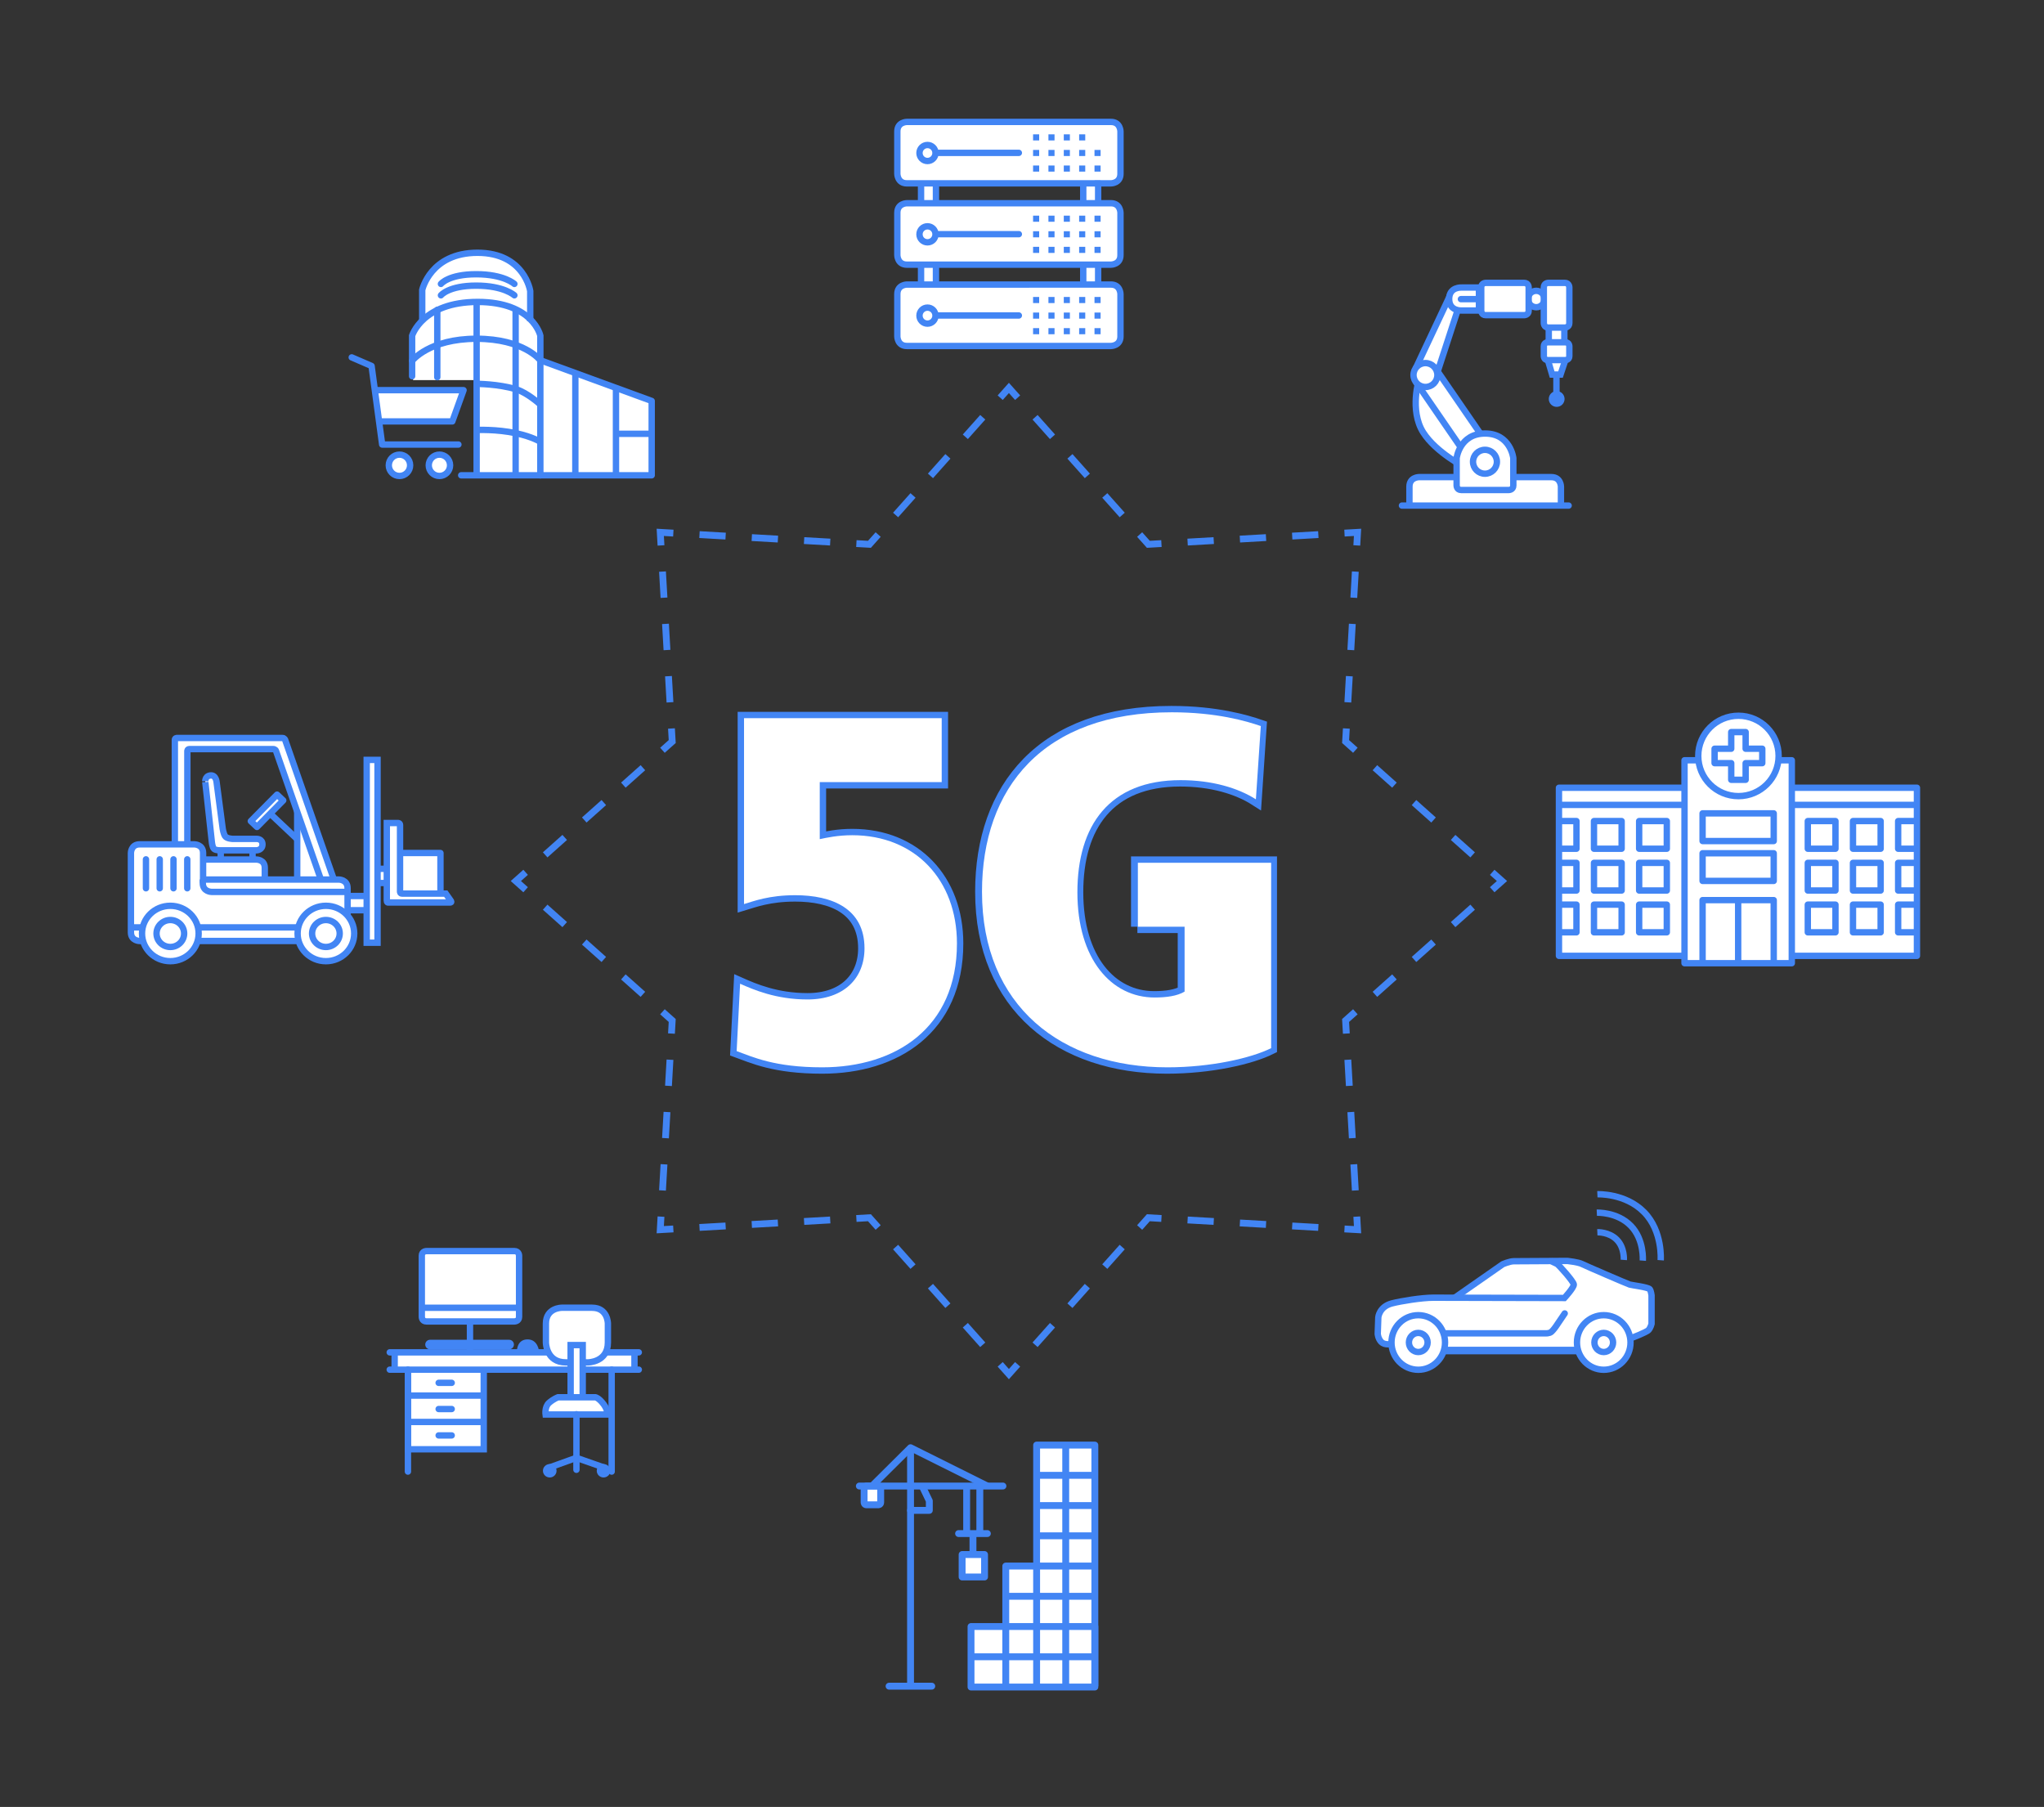 <?xml version="1.0" encoding="utf-8"?>
<!-- Generator: Adobe Illustrator 15.1.0, SVG Export Plug-In . SVG Version: 6.00 Build 0)  -->
<!DOCTYPE svg PUBLIC "-//W3C//DTD SVG 1.1//EN" "http://www.w3.org/Graphics/SVG/1.1/DTD/svg11.dtd">
<svg version="1.1" id="Ebene_1" xmlns="http://www.w3.org/2000/svg" xmlns:xlink="http://www.w3.org/1999/xlink" x="0px" y="0px" viewBox="0 0 513.071 453.543" enable-background="new 0 0 513.071 453.543"
	 xml:space="preserve">
<rect x="0" y="0" width="513.071" height="453.543" fill="#333333" stroke="none"/>
<polygon fill="#FFFFFF" points="481.179,239.92 481.179,197.725 422.644,197.725 395.714,197.725 391.32,197.725 391.32,239.92 
	395.714,239.92 422.644,239.92 "/>
<polygon fill="none" stroke="#4285F4" stroke-width="1.6" stroke-linecap="round" stroke-linejoin="round" points="481.179,239.92 
	481.179,197.725 422.644,197.725 395.714,197.725 391.32,197.725 391.32,239.92 395.714,239.92 422.644,239.92 "/>
<line fill="none" stroke="#4285F4" stroke-width="1.6" x1="391.371" y1="202.027" x2="481.371" y2="202.027"/>
<rect x="422.836" y="190.83" fill="#FFFFFF" width="26.929" height="50.932"/>
<rect x="422.836" y="190.83" fill="none" stroke="#4285F4" stroke-width="1.6" stroke-linejoin="round" width="26.929" height="50.932"/>
<rect x="231.195" y="44.151" fill="#FFFFFF" width="3.742" height="37.644"/>
<rect x="231.195" y="44.151" fill="none" stroke="#4285F4" stroke-width="1.6" width="3.742" height="37.644"/>
<rect x="271.907" y="44.151" fill="#FFFFFF" width="3.742" height="37.644"/>
<rect x="271.907" y="44.151" fill="none" stroke="#4285F4" stroke-width="1.6" width="3.742" height="37.644"/>
<g>
	<defs>
		<rect id="SVGID_1_" width="513.071" height="453.543"/>
	</defs>
	<clipPath id="SVGID_2_">
		<use xlink:href="#SVGID_1_"  overflow="visible"/>
	</clipPath>
	<path clip-path="url(#SVGID_2_)" fill="#FFFFFF" d="M227.642,30.601c0,0-2.4,0-2.4,2.4v10.62c0,0,0,2.4,2.4,2.4h51.213
		c0,0,2.399,0,2.399-2.4v-10.62c0,0,0-2.4-2.399-2.4H227.642z"/>
	<path clip-path="url(#SVGID_2_)" fill="none" stroke="#4285F4" stroke-width="1.6" d="M227.642,30.601c0,0-2.4,0-2.4,2.4v10.62
		c0,0,0,2.4,2.4,2.4h51.213c0,0,2.399,0,2.399-2.4v-10.62c0,0,0-2.4-2.399-2.4H227.642z"/>
	<path clip-path="url(#SVGID_2_)" fill="#FFFFFF" d="M227.642,51.01c0,0-2.4,0-2.4,2.4v10.62c0,0,0,2.4,2.4,2.4h51.213
		c0,0,2.399,0,2.399-2.4V53.41c0,0,0-2.4-2.399-2.4H227.642z"/>
	<path clip-path="url(#SVGID_2_)" fill="none" stroke="#4285F4" stroke-width="1.6" d="M227.642,51.01c0,0-2.4,0-2.4,2.4v10.62
		c0,0,0,2.4,2.4,2.4h51.213c0,0,2.399,0,2.399-2.4V53.41c0,0,0-2.4-2.399-2.4H227.642z"/>
	<path clip-path="url(#SVGID_2_)" fill="#FFFFFF" d="M227.642,71.42c0,0-2.4,0-2.4,2.4v10.62c0,0,0,2.4,2.4,2.4h51.213
		c0,0,2.399,0,2.399-2.4V73.82c0,0,0-2.4-2.399-2.4H227.642z"/>
	<path clip-path="url(#SVGID_2_)" fill="none" stroke="#4285F4" stroke-width="1.6" d="M227.642,71.42c0,0-2.4,0-2.4,2.4v10.62
		c0,0,0,2.4,2.4,2.4h51.213c0,0,2.399,0,2.399-2.4V73.82c0,0,0-2.4-2.399-2.4H227.642z"/>
</g>
<rect x="259.315" y="33.719" fill="#4285F4" width="1.53" height="1.531"/>
<rect x="259.315" y="54.128" fill="#4285F4" width="1.53" height="1.531"/>
<rect x="259.315" y="74.538" fill="#4285F4" width="1.53" height="1.531"/>
<rect x="259.315" y="37.63" fill="#4285F4" width="1.53" height="1.531"/>
<rect x="259.315" y="58.04" fill="#4285F4" width="1.53" height="1.531"/>
<rect x="259.315" y="78.449" fill="#4285F4" width="1.53" height="1.531"/>
<rect x="259.315" y="41.542" fill="#4285F4" width="1.53" height="1.531"/>
<rect x="259.315" y="61.952" fill="#4285F4" width="1.53" height="1.531"/>
<rect x="259.315" y="82.361" fill="#4285F4" width="1.53" height="1.531"/>
<rect x="263.17" y="33.719" fill="#4285F4" width="1.531" height="1.531"/>
<rect x="263.17" y="54.128" fill="#4285F4" width="1.531" height="1.531"/>
<rect x="263.17" y="74.538" fill="#4285F4" width="1.531" height="1.531"/>
<rect x="263.17" y="37.63" fill="#4285F4" width="1.531" height="1.531"/>
<rect x="263.17" y="58.04" fill="#4285F4" width="1.531" height="1.531"/>
<rect x="263.17" y="78.449" fill="#4285F4" width="1.531" height="1.531"/>
<rect x="263.17" y="41.542" fill="#4285F4" width="1.531" height="1.531"/>
<rect x="263.17" y="61.952" fill="#4285F4" width="1.531" height="1.531"/>
<rect x="263.17" y="82.361" fill="#4285F4" width="1.531" height="1.531"/>
<rect x="267.025" y="33.719" fill="#4285F4" width="1.53" height="1.531"/>
<rect x="267.025" y="54.128" fill="#4285F4" width="1.53" height="1.531"/>
<rect x="267.025" y="74.538" fill="#4285F4" width="1.53" height="1.531"/>
<rect x="267.025" y="37.63" fill="#4285F4" width="1.53" height="1.531"/>
<rect x="267.025" y="58.04" fill="#4285F4" width="1.53" height="1.531"/>
<rect x="267.025" y="78.449" fill="#4285F4" width="1.53" height="1.531"/>
<rect x="267.025" y="41.542" fill="#4285F4" width="1.53" height="1.531"/>
<rect x="267.025" y="61.952" fill="#4285F4" width="1.53" height="1.531"/>
<rect x="267.025" y="82.361" fill="#4285F4" width="1.53" height="1.531"/>
<rect x="270.88" y="33.719" fill="#4285F4" width="1.531" height="1.531"/>
<rect x="270.88" y="54.128" fill="#4285F4" width="1.531" height="1.531"/>
<rect x="270.88" y="74.538" fill="#4285F4" width="1.531" height="1.531"/>
<rect x="270.88" y="37.63" fill="#4285F4" width="1.531" height="1.531"/>
<rect x="270.88" y="58.04" fill="#4285F4" width="1.531" height="1.531"/>
<rect x="270.88" y="78.449" fill="#4285F4" width="1.531" height="1.531"/>
<rect x="270.88" y="41.542" fill="#4285F4" width="1.531" height="1.531"/>
<rect x="270.88" y="61.952" fill="#4285F4" width="1.531" height="1.531"/>
<rect x="270.88" y="82.361" fill="#4285F4" width="1.531" height="1.531"/>
<rect x="274.735" y="45.29" fill="#4285F4" width="1.53" height="1.531"/>
<rect x="274.735" y="54.128" fill="#4285F4" width="1.53" height="1.531"/>
<rect x="274.735" y="74.538" fill="#4285F4" width="1.53" height="1.531"/>
<rect x="274.735" y="37.63" fill="#4285F4" width="1.53" height="1.531"/>
<rect x="274.735" y="58.04" fill="#4285F4" width="1.53" height="1.531"/>
<rect x="274.735" y="78.449" fill="#4285F4" width="1.53" height="1.531"/>
<rect x="274.735" y="41.542" fill="#4285F4" width="1.53" height="1.531"/>
<rect x="274.735" y="61.952" fill="#4285F4" width="1.53" height="1.531"/>
<rect x="274.735" y="82.361" fill="#4285F4" width="1.53" height="1.531"/>
<g>
	<defs>
		<rect id="SVGID_3_" width="513.071" height="453.543"/>
	</defs>
	<clipPath id="SVGID_4_">
		<use xlink:href="#SVGID_3_"  overflow="visible"/>
	</clipPath>
	<path clip-path="url(#SVGID_4_)" fill="#FFFFFF" d="M232.811,40.415c1.112,0,2.013-0.901,2.013-2.013
		c0-1.111-0.901-2.012-2.013-2.012c-1.112,0-2.013,0.901-2.013,2.012C230.798,39.514,231.699,40.415,232.811,40.415"/>
	<circle clip-path="url(#SVGID_4_)" fill="none" stroke="#4285F4" stroke-width="1.6" cx="232.811" cy="38.403" r="2.012"/>
	<path clip-path="url(#SVGID_4_)" fill="#FFFFFF" d="M232.811,60.824c1.112,0,2.013-0.901,2.013-2.013
		c0-1.111-0.901-2.012-2.013-2.012c-1.112,0-2.013,0.901-2.013,2.012C230.798,59.923,231.699,60.824,232.811,60.824"/>
	<circle clip-path="url(#SVGID_4_)" fill="none" stroke="#4285F4" stroke-width="1.6" cx="232.811" cy="58.812" r="2.012"/>
	<path clip-path="url(#SVGID_4_)" fill="#FFFFFF" d="M232.811,81.234c1.112,0,2.013-0.901,2.013-2.013
		c0-1.111-0.901-2.012-2.013-2.012c-1.112,0-2.013,0.901-2.013,2.012C230.798,80.333,231.699,81.234,232.811,81.234"/>
	<circle clip-path="url(#SVGID_4_)" fill="none" stroke="#4285F4" stroke-width="1.6" cx="232.811" cy="79.221" r="2.012"/>
</g>
<line fill="none" stroke="#4285F4" stroke-width="1.6" stroke-linecap="round" x1="234.943" y1="38.368" x2="255.743" y2="38.368"/>
<line fill="none" stroke="#4285F4" stroke-width="1.6" stroke-linecap="round" x1="234.943" y1="58.777" x2="255.743" y2="58.777"/>
<line fill="none" stroke="#4285F4" stroke-width="1.6" stroke-linecap="round" x1="234.943" y1="79.187" x2="255.743" y2="79.187"/>
<g>
	<defs>
		<rect id="SVGID_5_" width="513.071" height="453.543"/>
	</defs>
	<clipPath id="SVGID_6_">
		<use xlink:href="#SVGID_5_"  overflow="visible"/>
	</clipPath>
	<path clip-path="url(#SVGID_6_)" fill="#FFFFFF" d="M102.972,341.375c0,0-0.567,0-0.567,0.566v21.828h19.022v-22.395H102.972z"/>
	<path clip-path="url(#SVGID_6_)" fill="none" stroke="#4285F4" stroke-width="1.6" d="M102.972,341.375c0,0-0.567,0-0.567,0.566
		v21.828h19.022v-22.395H102.972z"/>
</g>
<rect x="98.948" y="339.325" fill="#FFFFFF" width="60.456" height="4.567"/>
<line fill="none" stroke="#4285F4" stroke-width="1.6" stroke-linecap="round" x1="97.831" y1="339.439" x2="160.347" y2="339.439"/>
<line fill="none" stroke="#4285F4" stroke-width="1.6" stroke-linecap="round" x1="97.831" y1="343.785" x2="160.347" y2="343.785"/>
<line fill="none" stroke="#4285F4" stroke-width="1.6" x1="99.063" y1="339.439" x2="99.063" y2="343.437"/>
<line fill="none" stroke="#4285F4" stroke-width="1.6" x1="159.259" y1="339.211" x2="159.259" y2="343.893"/>
<g>
	<defs>
		<rect id="SVGID_7_" width="513.071" height="453.543"/>
	</defs>
	<clipPath id="SVGID_8_">
		<use xlink:href="#SVGID_7_"  overflow="visible"/>
	</clipPath>
	<path clip-path="url(#SVGID_8_)" fill="#FFFFFF" d="M141.003,328.241c0,0-3.969,0-3.969,3.969v4.747c0,0,0,5,5,5h5.554c0,0,5,0,5-5
		v-4.747c0,0,0-3.969-3.968-3.969H141.003z"/>
	<path clip-path="url(#SVGID_8_)" fill="none" stroke="#4285F4" stroke-width="1.6" d="M141.003,328.241c0,0-3.969,0-3.969,3.969
		v4.747c0,0,0,5,5,5h5.554c0,0,5,0,5-5v-4.747c0,0,0-3.969-3.968-3.969H141.003z"/>
</g>
<polygon fill="#FFFFFF" points="143.237,337.612 143.237,337.612 143.237,352.465 146.27,352.465 146.27,337.612 "/>
<polygon fill="none" stroke="#4285F4" stroke-width="1.6" points="143.237,337.612 143.237,337.612 143.237,352.465 146.27,352.465 
	146.27,337.612 "/>
<g>
	<defs>
		<rect id="SVGID_9_" width="513.071" height="453.543"/>
	</defs>
	<clipPath id="SVGID_10_">
		<use xlink:href="#SVGID_9_"  overflow="visible"/>
	</clipPath>
	<path clip-path="url(#SVGID_10_)" fill="#FFFFFF" d="M152.356,355.033h-15.409c0,0-0.261-1.889,0.842-2.891
		c1.102-1.002,2.292-1.432,2.292-1.432h9.373c0,0,0.842,0.114,2.06,1.747C152.733,354.089,152.356,355.033,152.356,355.033"/>
	<path clip-path="url(#SVGID_10_)" fill="none" stroke="#4285F4" stroke-width="1.6" d="M152.356,355.033h-15.409
		c0,0-0.261-1.889,0.842-2.891c1.102-1.002,2.292-1.432,2.292-1.432h9.373c0,0,0.842,0.114,2.06,1.747
		C152.733,354.089,152.356,355.033,152.356,355.033z"/>
</g>
<line fill="none" stroke="#4285F4" stroke-width="1.6" stroke-linecap="round" x1="144.695" y1="368.909" x2="144.695" y2="354.965"/>
<polyline fill="none" stroke="#4285F4" stroke-width="1.6" points="137.97,368.323 144.667,365.913 151.566,368.323 "/>
<g>
	<defs>
		<rect id="SVGID_11_" width="513.071" height="453.543"/>
	</defs>
	<clipPath id="SVGID_12_">
		<use xlink:href="#SVGID_11_"  overflow="visible"/>
	</clipPath>
	<path clip-path="url(#SVGID_12_)" fill="#4285F4" d="M137.993,370.845c0.943,0,1.708-0.754,1.708-1.684
		c0-0.932-0.765-1.686-1.708-1.686c-0.943,0-1.708,0.754-1.708,1.686C136.285,370.091,137.049,370.845,137.993,370.845"/>
	<path clip-path="url(#SVGID_12_)" fill="#4285F4" d="M151.5,370.845c0.943,0,1.708-0.754,1.708-1.684
		c0-0.932-0.765-1.686-1.708-1.686s-1.708,0.754-1.708,1.686C149.792,370.091,150.557,370.845,151.5,370.845"/>
</g>
<line fill="none" stroke="#4285F4" stroke-width="1.6" stroke-linecap="round" x1="102.394" y1="369.366" x2="102.394" y2="343.773"/>
<line fill="none" stroke="#4285F4" stroke-width="1.6" stroke-linecap="round" x1="153.536" y1="369.366" x2="153.536" y2="343.773"/>
<line fill="none" stroke="#4285F4" stroke-width="1.6" x1="102.422" y1="350.288" x2="121.59" y2="350.288"/>
<line fill="none" stroke="#4285F4" stroke-width="1.6" x1="121.011" y1="356.912" x2="102.422" y2="356.912"/>
<line fill="none" stroke="#4285F4" stroke-width="1.6" stroke-linecap="round" x1="113.384" y1="347.091" x2="110.107" y2="347.091"/>
<line fill="none" stroke="#4285F4" stroke-width="1.6" stroke-linecap="round" x1="113.384" y1="353.664" x2="110.107" y2="353.664"/>
<line fill="none" stroke="#4285F4" stroke-width="1.6" stroke-linecap="round" x1="113.384" y1="360.287" x2="110.107" y2="360.287"/>
<g>
	<defs>
		<rect id="SVGID_13_" width="513.071" height="453.543"/>
	</defs>
	<clipPath id="SVGID_14_">
		<use xlink:href="#SVGID_13_"  overflow="visible"/>
	</clipPath>
	<path clip-path="url(#SVGID_14_)" fill="#FFFFFF" d="M107.04,314.023c0,0-1.16,0-1.16,1.143v15.37c0,0,0,1.143,1.16,1.143h22.094
		c0,0,1.16,0,1.16-1.143v-15.37c0,0,0-1.143-1.16-1.143H107.04z"/>
	<path clip-path="url(#SVGID_14_)" fill="none" stroke="#4285F4" stroke-width="1.6" d="M107.04,314.023c0,0-1.16,0-1.16,1.143
		v15.37c0,0,0,1.143,1.16,1.143h22.094c0,0,1.16,0,1.16-1.143v-15.37c0,0,0-1.143-1.16-1.143H107.04z"/>
</g>
<line fill="none" stroke="#4285F4" stroke-width="1.6" x1="105.781" y1="328.247" x2="130.102" y2="328.247"/>
<line fill="none" stroke="#4285F4" stroke-width="1.6" x1="117.971" y1="332.244" x2="117.971" y2="339.039"/>
<line fill="none" stroke="#4285F4" stroke-width="2.4" stroke-linecap="round" x1="107.943" y1="337.479" x2="127.802" y2="337.479"/>
<g>
	<defs>
		<rect id="SVGID_15_" width="513.071" height="453.543"/>
	</defs>
	<clipPath id="SVGID_16_">
		<use xlink:href="#SVGID_15_"  overflow="visible"/>
	</clipPath>
	<path clip-path="url(#SVGID_16_)" fill="#4285F4" d="M129.755,339.039c0,0,0-2.854,2.664-2.854s2.895,3.025,2.895,3.025
		L129.755,339.039z"/>
</g>
<line fill="none" stroke="#4285F4" stroke-width="1.6" x1="390.688" y1="83.643" x2="390.688" y2="100.197"/>
<polyline fill="#FFFFFF" points="388.251,89.426 389.612,94.018 391.709,94.018 393.24,89.426 "/>
<polyline fill="none" stroke="#4285F4" stroke-width="1.6" points="388.251,89.426 389.612,94.018 391.709,94.018 393.24,89.426 "/>
<rect x="388.761" y="79.788" fill="#FFFFFF" width="3.912" height="7.71"/>
<rect x="388.761" y="79.788" fill="none" stroke="#4285F4" stroke-width="1.6" width="3.912" height="7.71"/>
<g>
	<defs>
		<rect id="SVGID_17_" width="513.071" height="453.543"/>
	</defs>
	<clipPath id="SVGID_18_">
		<use xlink:href="#SVGID_17_"  overflow="visible"/>
	</clipPath>
	<path clip-path="url(#SVGID_18_)" fill="#FFFFFF" d="M385.615,77.117c1.139,0,2.063-0.924,2.063-2.063
		c0-1.139-0.924-2.063-2.063-2.063c-1.14,0-2.063,0.924-2.063,2.063C383.552,76.193,384.476,77.117,385.615,77.117"/>
	<circle clip-path="url(#SVGID_18_)" fill="none" stroke="#4285F4" stroke-width="1.6" cx="385.615" cy="75.054" r="2.063"/>
</g>
<polyline fill="#FFFFFF" points="355.373,92.428 363.935,74.23 366.425,76.216 359.848,96.398 "/>
<polyline fill="none" stroke="#4285F4" stroke-width="1.6" points="355.373,92.428 363.935,74.23 366.425,76.216 359.848,96.398 "/>
<g>
	<defs>
		<rect id="SVGID_19_" width="513.071" height="453.543"/>
	</defs>
	<clipPath id="SVGID_20_">
		<use xlink:href="#SVGID_19_"  overflow="visible"/>
	</clipPath>
	<path clip-path="url(#SVGID_20_)" fill="#FFFFFF" d="M356.22,95.038c0,0-2.495,7.937,1.02,13.493
		c3.214,5.079,10.715,8.901,10.715,8.901l3.402-3.175l-13.209-20.069L356.22,95.038z"/>
	<path clip-path="url(#SVGID_20_)" fill="none" stroke="#4285F4" stroke-width="1.6" d="M356.22,95.038c0,0-2.495,7.937,1.02,13.493
		c3.214,5.079,10.715,8.901,10.715,8.901l3.402-3.175l-13.209-20.069L356.22,95.038z"/>
</g>
<polyline fill="#FFFFFF" points="355.441,95.927 372.153,120.243 377.094,116.847 360.383,92.531 "/>
<polyline fill="none" stroke="#4285F4" stroke-width="1.6" points="355.441,95.927 372.153,120.243 377.094,116.847 360.383,92.531 
	"/>
<g>
	<defs>
		<rect id="SVGID_21_" width="513.071" height="453.543"/>
	</defs>
	<clipPath id="SVGID_22_">
		<use xlink:href="#SVGID_21_"  overflow="visible"/>
	</clipPath>
	<path clip-path="url(#SVGID_22_)" fill="#FFFFFF" d="M357.806,97.128c1.655,0,2.998-1.342,2.998-2.998
		c0-1.655-1.343-2.997-2.998-2.997s-2.998,1.342-2.998,2.997C354.808,95.786,356.15,97.128,357.806,97.128"/>
	<circle clip-path="url(#SVGID_22_)" fill="none" stroke="#4285F4" stroke-width="1.6" cx="357.806" cy="94.13" r="2.998"/>
	<path clip-path="url(#SVGID_22_)" fill="#FFFFFF" d="M391.816,127.183v-5.027c0,0,0-2.4-2.4-2.4h-33.228c0,0-2.4,0-2.4,2.4v5.027"
		/>
	<path clip-path="url(#SVGID_22_)" fill="none" stroke="#4285F4" stroke-width="1.6" d="M391.816,127.183v-5.027c0,0,0-2.4-2.4-2.4
		h-33.228c0,0-2.4,0-2.4,2.4v5.027"/>
</g>
<line fill="none" stroke="#4285F4" stroke-width="1.6" stroke-linecap="round" x1="351.911" y1="126.899" x2="393.75" y2="126.899"/>
<g>
	<defs>
		<rect id="SVGID_23_" width="513.071" height="453.543"/>
	</defs>
	<clipPath id="SVGID_24_">
		<use xlink:href="#SVGID_23_"  overflow="visible"/>
	</clipPath>
	<path clip-path="url(#SVGID_24_)" fill="#FFFFFF" d="M365.631,114.994L365.631,114.994v6.86c0,0,0,1.134,1.134,1.134h11.962
		c0,0,1.134,0,1.134-1.134v-6.86c0,0-0.683-6.18-7.087-6.18S365.631,114.994,365.631,114.994"/>
	<path clip-path="url(#SVGID_24_)" fill="none" stroke="#4285F4" stroke-width="1.6" d="M365.631,114.994L365.631,114.994v6.86
		c0,0,0,1.134,1.134,1.134h11.962c0,0,1.134,0,1.134-1.134v-6.86c0,0-0.683-6.18-7.087-6.18S365.631,114.994,365.631,114.994z"/>
	<circle clip-path="url(#SVGID_24_)" fill="none" stroke="#4285F4" stroke-width="1.6" cx="372.745" cy="115.901" r="2.998"/>
	<path clip-path="url(#SVGID_24_)" fill="#FFFFFF" d="M372.944,71c0,0-1.135,0-1.135,1.134v5.839c0,0,0,1.134,1.135,1.134h9.638
		c0,0,1.134,0,1.134-1.134v-5.839c0,0,0-1.134-1.134-1.134H372.944z"/>
	<path clip-path="url(#SVGID_24_)" fill="none" stroke="#4285F4" stroke-width="1.6" d="M372.944,71c0,0-1.135,0-1.135,1.134v5.839
		c0,0,0,1.134,1.135,1.134h9.638c0,0,1.134,0,1.134-1.134v-5.839c0,0,0-1.134-1.134-1.134H372.944z"/>
	<path clip-path="url(#SVGID_24_)" fill="#FFFFFF" d="M371.236,72.169v5.77h-4.353c0,0-3.124,0.205-3.124-2.885
		c0-3.09,3.124-2.885,3.124-2.885H371.236z"/>
	<path clip-path="url(#SVGID_24_)" fill="none" stroke="#4285F4" stroke-width="1.6" d="M371.236,72.169v5.77h-4.353
		c0,0-3.124,0.205-3.124-2.885c0-3.09,3.124-2.885,3.124-2.885H371.236z"/>
</g>
<line fill="none" stroke="#4285F4" stroke-width="1.6" stroke-linecap="round" x1="366.708" y1="75.082" x2="370.902" y2="75.082"/>
<g>
	<defs>
		<rect id="SVGID_25_" width="513.071" height="453.543"/>
	</defs>
	<clipPath id="SVGID_26_">
		<use xlink:href="#SVGID_25_"  overflow="visible"/>
	</clipPath>
	<path clip-path="url(#SVGID_26_)" fill="#FFFFFF" d="M388.654,71c0,0-1.134,0-1.134,1.134v8.951c0,0,0,1.134,1.134,1.134h4.139
		c0,0,1.133,0,1.133-1.134v-8.951c0,0,0-1.134-1.133-1.134H388.654z"/>
	<path clip-path="url(#SVGID_26_)" fill="none" stroke="#4285F4" stroke-width="1.6" d="M388.654,71c0,0-1.134,0-1.134,1.134v8.951
		c0,0,0,1.134,1.134,1.134h4.139c0,0,1.133,0,1.133-1.134v-8.951c0,0,0-1.134-1.133-1.134H388.654z"/>
	<path clip-path="url(#SVGID_26_)" fill="#FFFFFF" d="M388.521,85.917c0,0-1,0-1,1v2.466c0,0,0,1,1,1h4.405c0,0,1,0,1-1v-2.466
		c0,0,0-1-1-1H388.521z"/>
	<path clip-path="url(#SVGID_26_)" fill="none" stroke="#4285F4" stroke-width="1.6" d="M388.521,85.917c0,0-1,0-1,1v2.466
		c0,0,0,1,1,1h4.405c0,0,1,0,1-1v-2.466c0,0,0-1-1-1H388.521z"/>
	<path clip-path="url(#SVGID_26_)" fill="#4285F4" d="M390.745,102.125c1.097,0,1.984-0.888,1.984-1.984
		c0-1.096-0.888-1.985-1.984-1.985c-1.096,0-1.983,0.889-1.983,1.985C388.762,101.237,389.649,102.125,390.745,102.125"/>
</g>
<rect x="216.682" y="372.991" fill="#FFFFFF" width="4.346" height="4.56"/>
<rect x="241.78" y="390.345" fill="#FFFFFF" width="5.033" height="5.632"/>
<rect x="243.739" y="408.22" fill="#FFFFFF" width="31.084" height="15.01"/>
<rect x="252.462" y="393.002" fill="#FFFFFF" width="22.36" height="16.909"/>
<rect x="260.206" y="362.694" fill="#FFFFFF" width="14.617" height="36.19"/>
<line fill="none" stroke="#4285F4" stroke-width="1.728" stroke-linecap="round" stroke-linejoin="round" x1="228.558" y1="363.558" x2="228.558" y2="423.052"/>
<line fill="none" stroke="#4285F4" stroke-width="1.728" stroke-linecap="round" x1="223.171" y1="423.229" x2="233.884" y2="423.229"/>
<line fill="none" stroke="#4285F4" stroke-width="1.728" stroke-linecap="round" x1="215.709" y1="372.991" x2="251.751" y2="372.991"/>
<g>
	<defs>
		<rect id="SVGID_27_" width="513.071" height="453.543"/>
	</defs>
	<clipPath id="SVGID_28_">
		<use xlink:href="#SVGID_27_"  overflow="visible"/>
	</clipPath>
	<path clip-path="url(#SVGID_28_)" fill="none" stroke="#4285F4" stroke-width="1.728" d="M217.515,372.991c0,0-0.612,0-0.612,0.612
		v3.489c0,0,0,0.613,0.612,0.613h2.938c0,0,0.612,0,0.612-0.613v-3.489c0,0,0-0.612-0.612-0.612H217.515z"/>
</g>
<polyline fill="none" stroke="#4285F4" stroke-width="1.728" stroke-linecap="round" stroke-linejoin="round" points="
	228.558,379.106 233.271,379.106 233.271,376.72 231.558,373.168 "/>
<polyline fill="none" stroke="#4285F4" stroke-width="1.728" stroke-linejoin="round" points="218.717,373.153 228.557,363.374 
	247.84,372.991 "/>
<line fill="none" stroke="#4285F4" stroke-width="1.728" x1="242.644" y1="373.229" x2="242.644" y2="384.922"/>
<line fill="none" stroke="#4285F4" stroke-width="1.728" x1="244.229" y1="384.922" x2="244.229" y2="390.554"/>
<line fill="none" stroke="#4285F4" stroke-width="1.728" x1="245.949" y1="373.229" x2="245.949" y2="384.922"/>
<line fill="none" stroke="#4285F4" stroke-width="1.728" stroke-linecap="round" x1="240.617" y1="384.922" x2="247.84" y2="384.922"/>
<rect x="241.505" y="390.186" fill="none" stroke="#4285F4" stroke-width="1.728" stroke-linejoin="round" width="5.632" height="5.633"/>
<line fill="none" stroke="#4285F4" stroke-width="1.728" x1="274.822" y1="415.848" x2="243.738" y2="415.848"/>
<rect x="243.738" y="408.257" fill="none" stroke="#4285F4" stroke-width="1.728" stroke-linejoin="round" width="31.084" height="15.181"/>
<line fill="none" stroke="#4285F4" stroke-width="1.728" x1="274.822" y1="400.667" x2="252.462" y2="400.667"/>
<polyline fill="none" stroke="#4285F4" stroke-width="1.728" stroke-linejoin="round" points="274.822,393.076 252.462,393.076 
	252.462,423.15 "/>
<line fill="none" stroke="#4285F4" stroke-width="1.728" x1="274.822" y1="385.485" x2="260.205" y2="385.485"/>
<line fill="none" stroke="#4285F4" stroke-width="1.728" x1="274.822" y1="377.895" x2="260.205" y2="377.895"/>
<line fill="none" stroke="#4285F4" stroke-width="1.728" x1="274.822" y1="370.304" x2="260.205" y2="370.304"/>
<polyline fill="none" stroke="#4285F4" stroke-width="1.728" stroke-linejoin="round" points="274.822,423.229 274.822,362.714 
	260.205,362.714 260.205,423.229 "/>
<line fill="none" stroke="#4285F4" stroke-width="1.728" x1="267.514" y1="362.008" x2="267.514" y2="423.23"/>
<rect x="93.361" y="218.065" fill="#FFFFFF" width="11.436" height="3.568"/>
<rect x="93.361" y="218.065" fill="none" stroke="#4285F4" stroke-width="1.6" stroke-linejoin="round" width="11.436" height="3.568"/>
<rect x="81.794" y="224.896" fill="#FFFFFF" width="11.436" height="3.568"/>
<rect x="81.794" y="224.896" fill="none" stroke="#4285F4" stroke-width="1.6" stroke-linejoin="round" width="11.436" height="3.568"/>
<rect x="99.125" y="214.105" fill="#FFFFFF" width="11.436" height="11.03"/>
<rect x="99.125" y="214.105" fill="none" stroke="#4285F4" stroke-width="1.6" stroke-linejoin="round" width="11.436" height="11.03"/>
<polygon fill="#FFFFFF" points="69.547,199.451 69.547,199.451 71.095,200.908 64.503,207.563 62.955,206.105 "/>
<polygon fill="none" stroke="#4285F4" stroke-width="1.6" stroke-linecap="round" stroke-linejoin="round" points="69.547,199.451 
	69.547,199.451 71.095,200.908 64.503,207.563 62.955,206.105 "/>
<line fill="none" stroke="#4285F4" stroke-width="1.6" x1="67.493" y1="203.914" x2="78.297" y2="214.108"/>
<polygon fill="#FFFFFF" points="74.603,200.157 74.603,222.532 82.612,222.101 "/>
<polygon fill="none" stroke="#4285F4" stroke-width="1.6" points="74.603,200.157 74.603,222.532 82.612,222.101 "/>
<rect x="55.407" y="212.25" fill="none" stroke="#4285F4" stroke-width="1.6" width="7.987" height="5.973"/>
<g>
	<defs>
		<rect id="SVGID_29_" width="513.071" height="453.543"/>
	</defs>
	<clipPath id="SVGID_30_">
		<use xlink:href="#SVGID_29_"  overflow="visible"/>
	</clipPath>
	<path clip-path="url(#SVGID_30_)" fill="#FFFFFF" d="M64.399,215.746c0,0,2.066,0,2.066,2.066v6.468c0,0,0,2.066-2.066,2.066
		h-12.96c0,0-2.065,0-2.065-2.066v-6.468c0,0,0-2.066,2.065-2.066H64.399z"/>
	<path clip-path="url(#SVGID_30_)" fill="none" stroke="#4285F4" stroke-width="1.6" d="M64.399,215.746c0,0,2.066,0,2.066,2.066
		v6.468c0,0,0,2.066-2.066,2.066h-12.96c0,0-2.065,0-2.065-2.066v-6.468c0,0,0-2.066,2.065-2.066H64.399z"/>
	<path clip-path="url(#SVGID_30_)" fill="#FFFFFF" d="M46.554,213.045c0,0,0.476,0.108,0.476-0.38v-24.149c0,0,0-0.488,0.488-0.488
		h21.119c0,0,0.488,0,0.649,0.461l11.52,33.012l2.763-0.018c0,0,0.488-0.003,0.327-0.464l-12.326-35.32c0,0-0.161-0.461-0.649-0.461
		H44.377c0,0-0.488,0-0.488,0.488v26.716L46.554,213.045z"/>
	<path clip-path="url(#SVGID_30_)" fill="none" stroke="#4285F4" stroke-width="1.6" d="M46.554,213.045c0,0,0.476,0.108,0.476-0.38
		v-24.149c0,0,0-0.488,0.488-0.488h21.119c0,0,0.488,0,0.649,0.461l11.52,33.012l2.763-0.018c0,0,0.488-0.003,0.327-0.464
		l-12.326-35.32c0,0-0.161-0.461-0.649-0.461H44.377c0,0-0.488,0-0.488,0.488v26.716L46.554,213.045z"/>
	<path clip-path="url(#SVGID_30_)" fill="#FFFFFF" d="M32.865,234.023v-19.93c0,0,0-2.166,2.202-2.166h13.707
		c0,0,2.202,0,2.202,2.166v6.667h34.068c0,0,2.201,0,2.201,2.167v11.096c0,0,0,2.166-2.201,2.166h-36.27h-5.181h-8.526
		C35.067,236.189,32.865,236.189,32.865,234.023"/>
	<path clip-path="url(#SVGID_30_)" fill="none" stroke="#4285F4" stroke-width="1.6" d="M32.865,234.023v-19.93
		c0,0,0-2.166,2.202-2.166h13.707c0,0,2.202,0,2.202,2.166v6.667h34.068c0,0,2.201,0,2.201,2.167v11.096c0,0,0,2.166-2.201,2.166
		h-36.27h-5.181h-8.526C35.067,236.189,32.865,236.189,32.865,234.023z"/>
	<path clip-path="url(#SVGID_30_)" fill="none" stroke="#4285F4" stroke-width="1.6" d="M87.146,223.865H53.103c0,0-2.2,0-2.2-2.21
		v-0.918"/>
</g>
<line fill="none" stroke="#4285F4" stroke-width="1.6" x1="33.239" y1="232.772" x2="77.994" y2="232.772"/>
<g>
	<defs>
		<rect id="SVGID_31_" width="513.071" height="453.543"/>
	</defs>
	<clipPath id="SVGID_32_">
		<use xlink:href="#SVGID_31_"  overflow="visible"/>
	</clipPath>
	<path clip-path="url(#SVGID_32_)" fill="#FFFFFF" d="M81.805,241.26c-3.925,0-7.107-3.113-7.107-6.955
		c0-3.84,3.182-6.954,7.107-6.954c3.925,0,7.107,3.114,7.107,6.954C88.912,238.146,85.73,241.26,81.805,241.26"/>
	
		<ellipse clip-path="url(#SVGID_32_)" fill="none" stroke="#4285F4" stroke-width="1.6" cx="81.805" cy="234.305" rx="7.107" ry="6.954"/>
	
		<ellipse clip-path="url(#SVGID_32_)" fill="none" stroke="#4285F4" stroke-width="1.6" cx="81.805" cy="234.306" rx="3.466" ry="3.384"/>
	<path clip-path="url(#SVGID_32_)" fill="#FFFFFF" d="M42.757,241.26c-3.925,0-7.107-3.113-7.107-6.955
		c0-3.84,3.182-6.954,7.107-6.954s7.107,3.114,7.107,6.954C49.864,238.146,46.682,241.26,42.757,241.26"/>
	
		<ellipse clip-path="url(#SVGID_32_)" fill="none" stroke="#4285F4" stroke-width="1.6" cx="42.757" cy="234.305" rx="7.107" ry="6.954"/>
	
		<ellipse clip-path="url(#SVGID_32_)" fill="none" stroke="#4285F4" stroke-width="1.6" cx="42.757" cy="234.306" rx="3.466" ry="3.384"/>
</g>
<line fill="none" stroke="#4285F4" stroke-width="1.6" stroke-linecap="round" x1="47.005" y1="215.692" x2="47.005" y2="222.956"/>
<line fill="none" stroke="#4285F4" stroke-width="1.6" stroke-linecap="round" x1="43.55" y1="215.692" x2="43.55" y2="222.956"/>
<line fill="none" stroke="#4285F4" stroke-width="1.6" stroke-linecap="round" x1="40.094" y1="215.692" x2="40.094" y2="222.956"/>
<line fill="none" stroke="#4285F4" stroke-width="1.6" stroke-linecap="round" x1="36.639" y1="215.692" x2="36.639" y2="222.956"/>
<g>
	<defs>
		<rect id="SVGID_33_" width="513.071" height="453.543"/>
	</defs>
	<clipPath id="SVGID_34_">
		<use xlink:href="#SVGID_33_"  overflow="visible"/>
	</clipPath>
	<path clip-path="url(#SVGID_34_)" fill="#FFFFFF" d="M52.781,194.638c1.468-0.195,1.591,1.715,1.591,1.715l1.539,11.703
		c0,0,0.174,1.147,0.574,1.798s1.896,0.705,1.896,0.705h6.035c0,0,1.468-0.054,1.468,1.384s-1.468,1.486-1.468,1.486h-8.885
		c0,0-1.321,0.073-1.805-0.363c-0.433-0.39-0.552-1.757-0.552-1.757l-1.637-14.972C51.537,196.337,51.313,194.833,52.781,194.638"/>
	<path clip-path="url(#SVGID_34_)" fill="none" stroke="#4285F4" stroke-width="1.6" d="M52.781,194.638
		c1.468-0.195,1.591,1.715,1.591,1.715l1.539,11.703c0,0,0.174,1.147,0.574,1.798s1.896,0.705,1.896,0.705h6.035
		c0,0,1.468-0.054,1.468,1.384s-1.468,1.486-1.468,1.486h-8.885c0,0-1.321,0.073-1.805-0.363c-0.433-0.39-0.552-1.757-0.552-1.757
		l-1.637-14.972C51.537,196.337,51.313,194.833,52.781,194.638z"/>
</g>
<polygon fill="#FFFFFF" points="94.766,190.732 94.766,190.732 94.766,236.62 92.045,236.62 92.045,190.732 "/>
<polygon fill="none" stroke="#4285F4" stroke-width="1.6" points="94.766,190.732 94.766,190.732 94.766,236.62 92.045,236.62 
	92.045,190.732 "/>
<g>
	<defs>
		<rect id="SVGID_35_" width="513.071" height="453.543"/>
	</defs>
	<clipPath id="SVGID_36_">
		<use xlink:href="#SVGID_35_"  overflow="visible"/>
	</clipPath>
	<path clip-path="url(#SVGID_36_)" fill="#FFFFFF" d="M97.356,226.528c0,0-0.266,0-0.266-0.488v-19.465h2.838
		c0,0,0.488,0,0.488,0.488v16.738c0,0,0,0.488,0.488,0.488h10.988l1.294,1.84c0,0,0.28,0.399-0.208,0.399h-12.562h-2.794H97.356z"/>
	<path clip-path="url(#SVGID_36_)" fill="none" stroke="#4285F4" stroke-width="1.6" d="M97.356,226.528c0,0-0.266,0-0.266-0.488
		v-19.465h2.838c0,0,0.488,0,0.488,0.488v16.738c0,0,0,0.488,0.488,0.488h10.988l1.294,1.84c0,0,0.28,0.399-0.208,0.399h-12.562
		h-2.794H97.356z"/>
	<path clip-path="url(#SVGID_36_)" fill="#FFFFFF" d="M103.684,95.408h16.214v23.717h43.342v-17.919l-27.192-10.594l-0.645-6.318
		c0,0-0.141-2.416-1.014-3.036c-0.874-0.62-1.209-1.127-1.209-1.127v-6.762c0,0-0.737-9.693-14.334-9.693
		c-9.878,0-12.745,8.726-12.745,8.726v7.729l-2.417,4.163V95.408z"/>
</g>
<polygon fill="#FFFFFF" points="94.154,97.627 116.018,98.078 113.714,105.713 95.506,105.713 "/>
<g>
	<defs>
		<rect id="SVGID_37_" width="513.071" height="453.543"/>
	</defs>
	<clipPath id="SVGID_38_">
		<use xlink:href="#SVGID_37_"  overflow="visible"/>
	</clipPath>
	<path clip-path="url(#SVGID_38_)" fill="#FFFFFF" d="M100.268,119.35c1.377,0,2.494-1.116,2.494-2.493
		c0-1.378-1.117-2.494-2.494-2.494s-2.493,1.116-2.493,2.494C97.775,118.234,98.891,119.35,100.268,119.35"/>
	<path clip-path="url(#SVGID_38_)" fill="#FFFFFF" d="M110.087,119.35c1.377,0,2.494-1.116,2.494-2.493
		c0-1.378-1.117-2.494-2.494-2.494s-2.493,1.116-2.493,2.494C107.594,118.234,108.71,119.35,110.087,119.35"/>
</g>
<polyline fill="none" stroke="#4285F4" stroke-width="1.6" stroke-linecap="round" stroke-linejoin="round" points="88.289,89.705 
	93.271,91.858 95.931,111.578 115.065,111.578 "/>
<polyline fill="none" stroke="#4285F4" stroke-width="1.6" stroke-linejoin="round" points="95.341,105.774 113.536,105.774 
	116.36,97.933 94.154,97.933 "/>
<g>
	<defs>
		<rect id="SVGID_39_" width="513.071" height="453.543"/>
	</defs>
	<clipPath id="SVGID_40_">
		<use xlink:href="#SVGID_39_"  overflow="visible"/>
	</clipPath>
	<circle clip-path="url(#SVGID_40_)" fill="none" stroke="#4285F4" stroke-width="1.6" cx="100.271" cy="116.79" r="2.678"/>
	<circle clip-path="url(#SVGID_40_)" fill="none" stroke="#4285F4" stroke-width="1.6" cx="110.301" cy="116.79" r="2.678"/>
	
		<path clip-path="url(#SVGID_40_)" fill="none" stroke="#4285F4" stroke-width="1.6" stroke-linecap="round" stroke-linejoin="round" d="
		M115.763,119.299h47.82v-18.662L135.576,90.4c0,0-4.066-5.372-15.98-5.372s-16.149,5.542-16.149,5.542"/>
	<path clip-path="url(#SVGID_40_)" fill="none" stroke="#4285F4" stroke-width="1.6" d="M119.681,96.354
		c0,0,5.363-0.014,9.897,1.368c2.843,0.866,6.029,3.801,6.029,3.801"/>
	<path clip-path="url(#SVGID_40_)" fill="none" stroke="#4285F4" stroke-width="1.6" d="M119.679,107.931
		c0,0,4.909-0.259,9.931,0.827c4.088,0.885,6.038,2.143,6.038,2.143"/>
	<path clip-path="url(#SVGID_40_)" fill="none" stroke="#4285F4" stroke-width="1.6" stroke-linecap="round" d="M103.447,94.435
		V84.257c0,0,2.545-8.47,16.46-8.47s15.726,8.47,15.726,8.47v35.042"/>
	<path clip-path="url(#SVGID_40_)" fill="none" stroke="#4285F4" stroke-width="1.6" d="M105.983,80.468v-7.691
		c0,0,2.038-9.331,13.868-9.331c11.831,0,13.246,9.614,13.246,9.614v7.578"/>
	<path clip-path="url(#SVGID_40_)" fill="none" stroke="#4285F4" stroke-width="1.6" stroke-linecap="round" d="M110.68,74.124
		c0,0,1.894-2.431,8.858-2.431c6.963,0,9.578,2.431,9.578,2.431"/>
	<path clip-path="url(#SVGID_40_)" fill="none" stroke="#4285F4" stroke-width="1.6" stroke-linecap="round" d="M110.68,71.264
		c0,0,1.894-2.431,8.858-2.431c6.963,0,9.578,2.431,9.578,2.431"/>
</g>
<line fill="none" stroke="#4285F4" stroke-width="1.6" stroke-linecap="round" x1="109.763" y1="77.759" x2="109.763" y2="94.674"/>
<line fill="none" stroke="#4285F4" stroke-width="1.6" stroke-linecap="round" x1="119.641" y1="76.181" x2="119.641" y2="119.073"/>
<line fill="none" stroke="#4285F4" stroke-width="1.6" stroke-linecap="round" x1="129.429" y1="119.017" x2="129.429" y2="77.984"/>
<line fill="none" stroke="#4285F4" stroke-width="1.6" x1="144.418" y1="93.767" x2="144.418" y2="119.463"/>
<line fill="none" stroke="#4285F4" stroke-width="1.6" x1="154.618" y1="97.542" x2="154.618" y2="119.125"/>
<line fill="none" stroke="#4285F4" stroke-width="1.6" x1="154.618" y1="108.883" x2="163.24" y2="108.883"/>
<line fill="none" stroke="#4285F4" stroke-width="1.715" stroke-dasharray="6.574,6.574" x1="246.685" y1="104.729" x2="222.618" y2="131.717"/>
<line fill="none" stroke="#4285F4" stroke-width="1.715" stroke-dasharray="6.574,6.574" x1="208.397" y1="136.06" x2="172.297" y2="133.995"/>
<line fill="none" stroke="#4285F4" stroke-width="1.715" stroke-dasharray="6.574,6.574" x1="166.296" y1="143.465" x2="168.361" y2="179.565"/>
<line fill="none" stroke="#4285F4" stroke-width="1.715" stroke-dasharray="6.574,6.574" x1="161.376" y1="192.693" x2="134.389" y2="216.76"/>
<line fill="none" stroke="#4285F4" stroke-width="1.715" stroke-dasharray="6.574,6.574" x1="136.843" y1="227.699" x2="163.83" y2="251.766"/>
<line fill="none" stroke="#4285F4" stroke-width="1.715" stroke-dasharray="6.574,6.574" x1="168.173" y1="265.987" x2="166.108" y2="302.087"/>
<line fill="none" stroke="#4285F4" stroke-width="1.715" stroke-dasharray="6.574,6.574" x1="175.579" y1="308.088" x2="211.679" y2="306.023"/>
<line fill="none" stroke="#4285F4" stroke-width="1.715" stroke-dasharray="6.574,6.574" x1="224.806" y1="313.008" x2="248.873" y2="339.995"/>
<line fill="none" stroke="#4285F4" stroke-width="1.715" stroke-dasharray="6.574,6.574" x1="259.813" y1="337.541" x2="283.879" y2="310.554"/>
<line fill="none" stroke="#4285F4" stroke-width="1.715" stroke-dasharray="6.574,6.574" x1="298.101" y1="306.211" x2="334.2" y2="308.276"/>
<line fill="none" stroke="#4285F4" stroke-width="1.715" stroke-dasharray="6.574,6.574" x1="340.201" y1="298.806" x2="338.136" y2="262.705"/>
<line fill="none" stroke="#4285F4" stroke-width="1.715" stroke-dasharray="6.574,6.574" x1="345.121" y1="249.578" x2="372.108" y2="225.511"/>
<line fill="none" stroke="#4285F4" stroke-width="1.715" stroke-dasharray="6.574,6.574" x1="369.654" y1="214.572" x2="342.667" y2="190.505"/>
<line fill="none" stroke="#4285F4" stroke-width="1.715" stroke-dasharray="6.574,6.574" x1="338.324" y1="176.284" x2="340.389" y2="140.184"/>
<line fill="none" stroke="#4285F4" stroke-width="1.715" stroke-dasharray="6.574,6.574" x1="330.919" y1="134.183" x2="294.818" y2="136.248"/>
<line fill="none" stroke="#4285F4" stroke-width="1.715" stroke-dasharray="6.574,6.574" x1="281.691" y1="129.263" x2="257.624" y2="102.276"/>
<path fill="none" stroke="#4285F4" stroke-width="1.715" d="M255.437,99.823l-2.188-2.453l-2.188,2.453 M291.536,136.436
	l-3.281,0.187l-2.188-2.453 M340.576,136.901l0.188-3.282l-3.282,0.188 M340.214,188.316l-2.452-2.187l0.188-3.282 M374.562,223.324
	l2.453-2.188l-2.453-2.188 M337.949,259.424l-0.188-3.282l2.452-2.188 M337.482,308.464l3.282,0.187l-0.188-3.281 M286.067,308.102
	l2.188-2.454l3.281,0.188 M251.06,342.447l2.188,2.454l2.188-2.454 M214.96,305.836l3.282-0.188l2.188,2.454 M165.92,305.369
	l-0.187,3.281l3.282-0.187 M166.282,253.953l2.454,2.188l-0.188,3.282 M131.937,218.948l-2.453,2.188l2.453,2.188 M168.548,182.848
	l0.188,3.282l-2.454,2.187 M169.015,133.808l-3.282-0.188l0.187,3.282 M220.43,134.169l-2.188,2.453l-3.282-0.187"/>
<g>
	<defs>
		<rect id="SVGID_41_" width="513.071" height="453.543"/>
	</defs>
	<clipPath id="SVGID_42_">
		<use xlink:href="#SVGID_41_"  overflow="visible"/>
	</clipPath>
	<path clip-path="url(#SVGID_42_)" fill="none" stroke="#4285F4" stroke-width="3.2" stroke-miterlimit="4.408" d="M184.91,263.824
		c4.073,1.48,9.503,4.073,21.475,4.073c18.267,0,33.818-9.75,33.818-31.103c0-15.922-10.491-27.153-26.289-27.153
		c-3.579,0-6.418,0.617-8.146,0.987v-14.317h30.609v-16.045h-49.616v46.654c2.469-0.741,6.295-2.222,12.836-2.222
		c9.257,0,17.403,3.333,17.403,13.33c0,7.529-5.184,12.836-14.317,12.836c-7.899,0-13.577-2.469-16.909-3.95L184.91,263.824z"/>
	<path clip-path="url(#SVGID_42_)" fill="none" stroke="#4285F4" stroke-width="3.2" stroke-miterlimit="4.408" d="M285.498,232.599
		h11.725v16.292c-1.851,1.109-4.567,1.48-7.529,1.48c-10.86,0-19.377-9.627-19.377-26.413c0-16.785,8.023-28.14,25.919-28.14
		c7.899,0,14.44,1.975,18.884,4.814l1.233-18.39c-3.579-1.234-11.107-3.456-22.339-3.456c-32.336,0-47.641,19.007-47.641,45.049
		c0,28.757,19.996,44.062,46.53,44.062c10.985,0,21.105-2.345,26.042-4.814v-46.53h-33.446V232.599z"/>
</g>
<g>
	<path fill="#FFFFFF" d="M185.774,246.914c3.333,1.481,9.01,3.95,16.91,3.95c9.133,0,14.317-5.308,14.317-12.837
		c0-9.997-8.146-13.33-17.403-13.33c-6.542,0-10.368,1.481-12.836,2.222v-46.656h49.618v16.045h-30.61v14.318
		c1.728-0.37,4.567-0.987,8.146-0.987c15.799,0,26.29,11.232,26.29,27.154c0,21.354-15.552,31.104-33.819,31.104
		c-11.973,0-17.403-2.593-21.477-4.073L185.774,246.914z"/>
	<path fill="#FFFFFF" d="M285.623,216.551h33.449v46.532c-4.938,2.469-15.059,4.814-26.043,4.814
		c-26.537,0-46.533-15.306-46.533-44.064c0-26.043,15.305-45.051,47.643-45.051c11.232,0,18.762,2.222,22.341,3.456l-1.234,18.391
		c-4.443-2.839-10.985-4.814-18.885-4.814c-17.896,0-25.92,11.355-25.92,28.142c0,16.787,8.517,26.414,19.379,26.414
		c2.962,0,5.677-0.37,7.528-1.48v-16.293h-11.726V216.551z"/>
</g>
<g>
	<defs>
		<rect id="SVGID_43_" width="513.071" height="453.543"/>
	</defs>
	<clipPath id="SVGID_44_">
		<use xlink:href="#SVGID_43_"  overflow="visible"/>
	</clipPath>
	<path clip-path="url(#SVGID_44_)" fill="#FFFFFF" d="M409.318,335.762c0,0,0.147,6.888-5.376,8.011
		c-5.522,1.123-7.731-4.792-7.731-4.792l-33.801-0.074c0,0-2.871,6.889-8.91,4.417c-6.038-2.471-4.124-6.438-4.124-6.438
		l-1.546,0.374c0,0-1.989-1.796-1.989-2.846c0-1.048-0.073-5.914,2.431-6.813c2.503-0.898,4.197-1.123,4.197-1.123
		s8.248-0.637,9.941-0.637s3.608-0.336,3.83-0.411c0.221-0.075,10.824-8.386,12.887-8.611c2.062-0.224,14.949-0.074,14.949-0.074
		s6.185,1.723,10.456,3.743c4.271,2.022,6.628,2.472,6.628,2.472s2.65,0.074,3.239,1.871c0.589,1.798,0,7.263,0,7.263
		s-1.398,2.546-1.767,2.621C412.265,334.788,409.318,335.762,409.318,335.762"/>
	<path clip-path="url(#SVGID_44_)" fill="none" stroke="#4285F4" stroke-width="1.6" d="M349.08,337.362
		c0,0-1.553,0.302-2.365-0.529c-0.813-0.831-0.887-2.041-0.887-2.041l0.147-4.157c0,0,0.223-2.646,3.4-3.479
		c2.311-0.604,7.521-1.437,10.419-1.437c1.405,0,32.886,0.076,32.886,0.076s2.439-2.646,2.365-3.402s-3.77-4.914-4.213-5.141
		c-0.443-0.228-1.551-0.757-1.551-0.757"/>
	<path clip-path="url(#SVGID_44_)" fill="none" stroke="#4285F4" stroke-width="1.6" d="M364.948,325.873l12.255-8.55
		c0,0,1.697-0.757,2.806-0.757c1.107,0,13.437-0.076,13.437-0.076s2.731,0.303,3.617,0.757c0.887,0.454,11.518,5.032,12.034,5.183
		c0.518,0.152,4.608,0.646,5.021,1.174c0.296,0.378,0.442,1.513,0.442,1.513v7.188c0,0-0.221,0.908-0.737,1.514
		c-0.518,0.604-4.577,2.119-4.577,2.119"/>
</g>
<line fill="none" stroke="#4285F4" stroke-width="1.905" x1="396.284" y1="338.981" x2="362.483" y2="338.981"/>
<g>
	<defs>
		<rect id="SVGID_45_" width="513.071" height="453.543"/>
	</defs>
	<clipPath id="SVGID_46_">
		<use xlink:href="#SVGID_45_"  overflow="visible"/>
	</clipPath>
	<path clip-path="url(#SVGID_46_)" fill="none" stroke="#4285F4" stroke-width="1.6" stroke-linecap="round" d="M362.397,334.667
		h25.477c0,0,1.037,0.078,1.557-0.391c0.518-0.468,1.11-1.328,1.11-1.328l2.222-3.28"/>
	
		<ellipse clip-path="url(#SVGID_46_)" fill="none" stroke="#4285F4" stroke-width="1.6" cx="402.56" cy="336.959" rx="2.344" ry="2.399"/>
	
		<ellipse clip-path="url(#SVGID_46_)" fill="none" stroke="#4285F4" stroke-width="1.6" cx="356.004" cy="336.959" rx="6.721" ry="6.85"/>
	
		<ellipse clip-path="url(#SVGID_46_)" fill="none" stroke="#4285F4" stroke-width="1.6" cx="402.56" cy="336.959" rx="6.721" ry="6.85"/>
	<path clip-path="url(#SVGID_46_)" fill="none" stroke="#4285F4" stroke-width="1.6" d="M400.95,309.295c0,0,2.93-0.135,4.909,1.884
		s1.741,5.06,1.741,5.06"/>
	<path clip-path="url(#SVGID_46_)" fill="none" stroke="#4285F4" stroke-width="1.6" d="M400.819,304.382
		c0,0,5.085-0.233,8.521,3.266s3.023,8.771,3.023,8.771"/>
	<path clip-path="url(#SVGID_46_)" fill="none" stroke="#4285F4" stroke-width="1.6" d="M400.959,299.756
		c0,0,7.002-0.321,11.733,4.495c4.73,4.815,4.163,12.071,4.163,12.071"/>
	
		<ellipse clip-path="url(#SVGID_46_)" fill="none" stroke="#4285F4" stroke-width="1.6" cx="356.004" cy="336.959" rx="2.344" ry="2.399"/>
	<path clip-path="url(#SVGID_46_)" fill="#FFFFFF" d="M436.37,199.826c5.571,0,10.086-4.516,10.086-10.087
		c0-5.57-4.515-10.086-10.086-10.086s-10.087,4.516-10.087,10.086C426.283,195.31,430.799,199.826,436.37,199.826"/>
	<circle clip-path="url(#SVGID_46_)" fill="none" stroke="#4285F4" stroke-width="1.6" cx="436.37" cy="189.74" r="10.087"/>
</g>
<polygon fill="none" stroke="#4285F4" stroke-width="1.6" stroke-linejoin="round" points="442.354,187.93 438.18,187.93 
	438.18,183.754 434.56,183.754 434.56,187.93 430.386,187.93 430.386,191.549 434.56,191.549 434.56,195.725 438.18,195.725 
	438.18,191.549 442.354,191.549 "/>
<rect x="427.371" y="204.153" fill="none" stroke="#4285F4" stroke-width="1.6" stroke-linecap="round" stroke-linejoin="round" width="17.857" height="6.945"/>
<rect x="427.371" y="214.165" fill="none" stroke="#4285F4" stroke-width="1.6" stroke-linecap="round" stroke-linejoin="round" width="17.857" height="6.945"/>
<rect x="411.448" y="227.063" fill="none" stroke="#4285F4" stroke-width="1.6" stroke-linecap="round" stroke-linejoin="round" width="6.943" height="6.945"/>
<rect x="400.109" y="227.063" fill="none" stroke="#4285F4" stroke-width="1.6" stroke-linecap="round" stroke-linejoin="round" width="6.943" height="6.945"/>
<polyline fill="none" stroke="#4285F4" stroke-width="1.6" stroke-linecap="round" stroke-linejoin="round" points="
	391.462,234.008 395.714,234.008 395.714,227.063 391.462,227.063 "/>
<rect x="411.448" y="216.575" fill="none" stroke="#4285F4" stroke-width="1.6" stroke-linecap="round" stroke-linejoin="round" width="6.943" height="6.945"/>
<rect x="400.109" y="216.575" fill="none" stroke="#4285F4" stroke-width="1.6" stroke-linecap="round" stroke-linejoin="round" width="6.943" height="6.945"/>
<polyline fill="none" stroke="#4285F4" stroke-width="1.6" stroke-linecap="round" stroke-linejoin="round" points="391.462,223.52 
	395.714,223.52 395.714,216.575 391.462,216.575 "/>
<rect x="411.448" y="206.086" fill="none" stroke="#4285F4" stroke-width="1.6" stroke-linecap="round" stroke-linejoin="round" width="6.943" height="6.945"/>
<rect x="400.109" y="206.086" fill="none" stroke="#4285F4" stroke-width="1.6" stroke-linecap="round" stroke-linejoin="round" width="6.943" height="6.945"/>
<polyline fill="none" stroke="#4285F4" stroke-width="1.6" stroke-linecap="round" stroke-linejoin="round" points="
	391.462,213.031 395.714,213.031 395.714,206.086 391.462,206.086 "/>
<rect x="453.783" y="206.087" fill="none" stroke="#4285F4" stroke-width="1.6" stroke-linecap="round" stroke-linejoin="round" width="6.943" height="6.945"/>
<rect x="465.122" y="206.087" fill="none" stroke="#4285F4" stroke-width="1.6" stroke-linecap="round" stroke-linejoin="round" width="6.944" height="6.945"/>
<polyline fill="none" stroke="#4285F4" stroke-width="1.6" stroke-linecap="round" stroke-linejoin="round" points="
	480.713,206.086 476.461,206.086 476.461,213.032 480.713,213.032 "/>
<rect x="453.783" y="216.575" fill="none" stroke="#4285F4" stroke-width="1.6" stroke-linecap="round" stroke-linejoin="round" width="6.943" height="6.945"/>
<rect x="465.122" y="216.575" fill="none" stroke="#4285F4" stroke-width="1.6" stroke-linecap="round" stroke-linejoin="round" width="6.944" height="6.945"/>
<polyline fill="none" stroke="#4285F4" stroke-width="1.6" stroke-linecap="round" stroke-linejoin="round" points="
	480.713,216.575 476.461,216.575 476.461,223.52 480.713,223.52 "/>
<rect x="453.783" y="227.063" fill="none" stroke="#4285F4" stroke-width="1.6" stroke-linecap="round" stroke-linejoin="round" width="6.943" height="6.945"/>
<rect x="465.122" y="227.063" fill="none" stroke="#4285F4" stroke-width="1.6" stroke-linecap="round" stroke-linejoin="round" width="6.944" height="6.945"/>
<polyline fill="none" stroke="#4285F4" stroke-width="1.6" stroke-linecap="round" stroke-linejoin="round" points="
	480.713,227.063 476.461,227.063 476.461,234.008 480.713,234.008 "/>
<polyline fill="none" stroke="#4285F4" stroke-width="1.6" stroke-linejoin="round" points="445.229,241.337 445.229,225.929 
	427.371,225.929 427.371,241.337 "/>
<line fill="none" stroke="#4285F4" stroke-width="1.6" x1="436.3" y1="225.838" x2="436.3" y2="241.569"/>
</svg>
